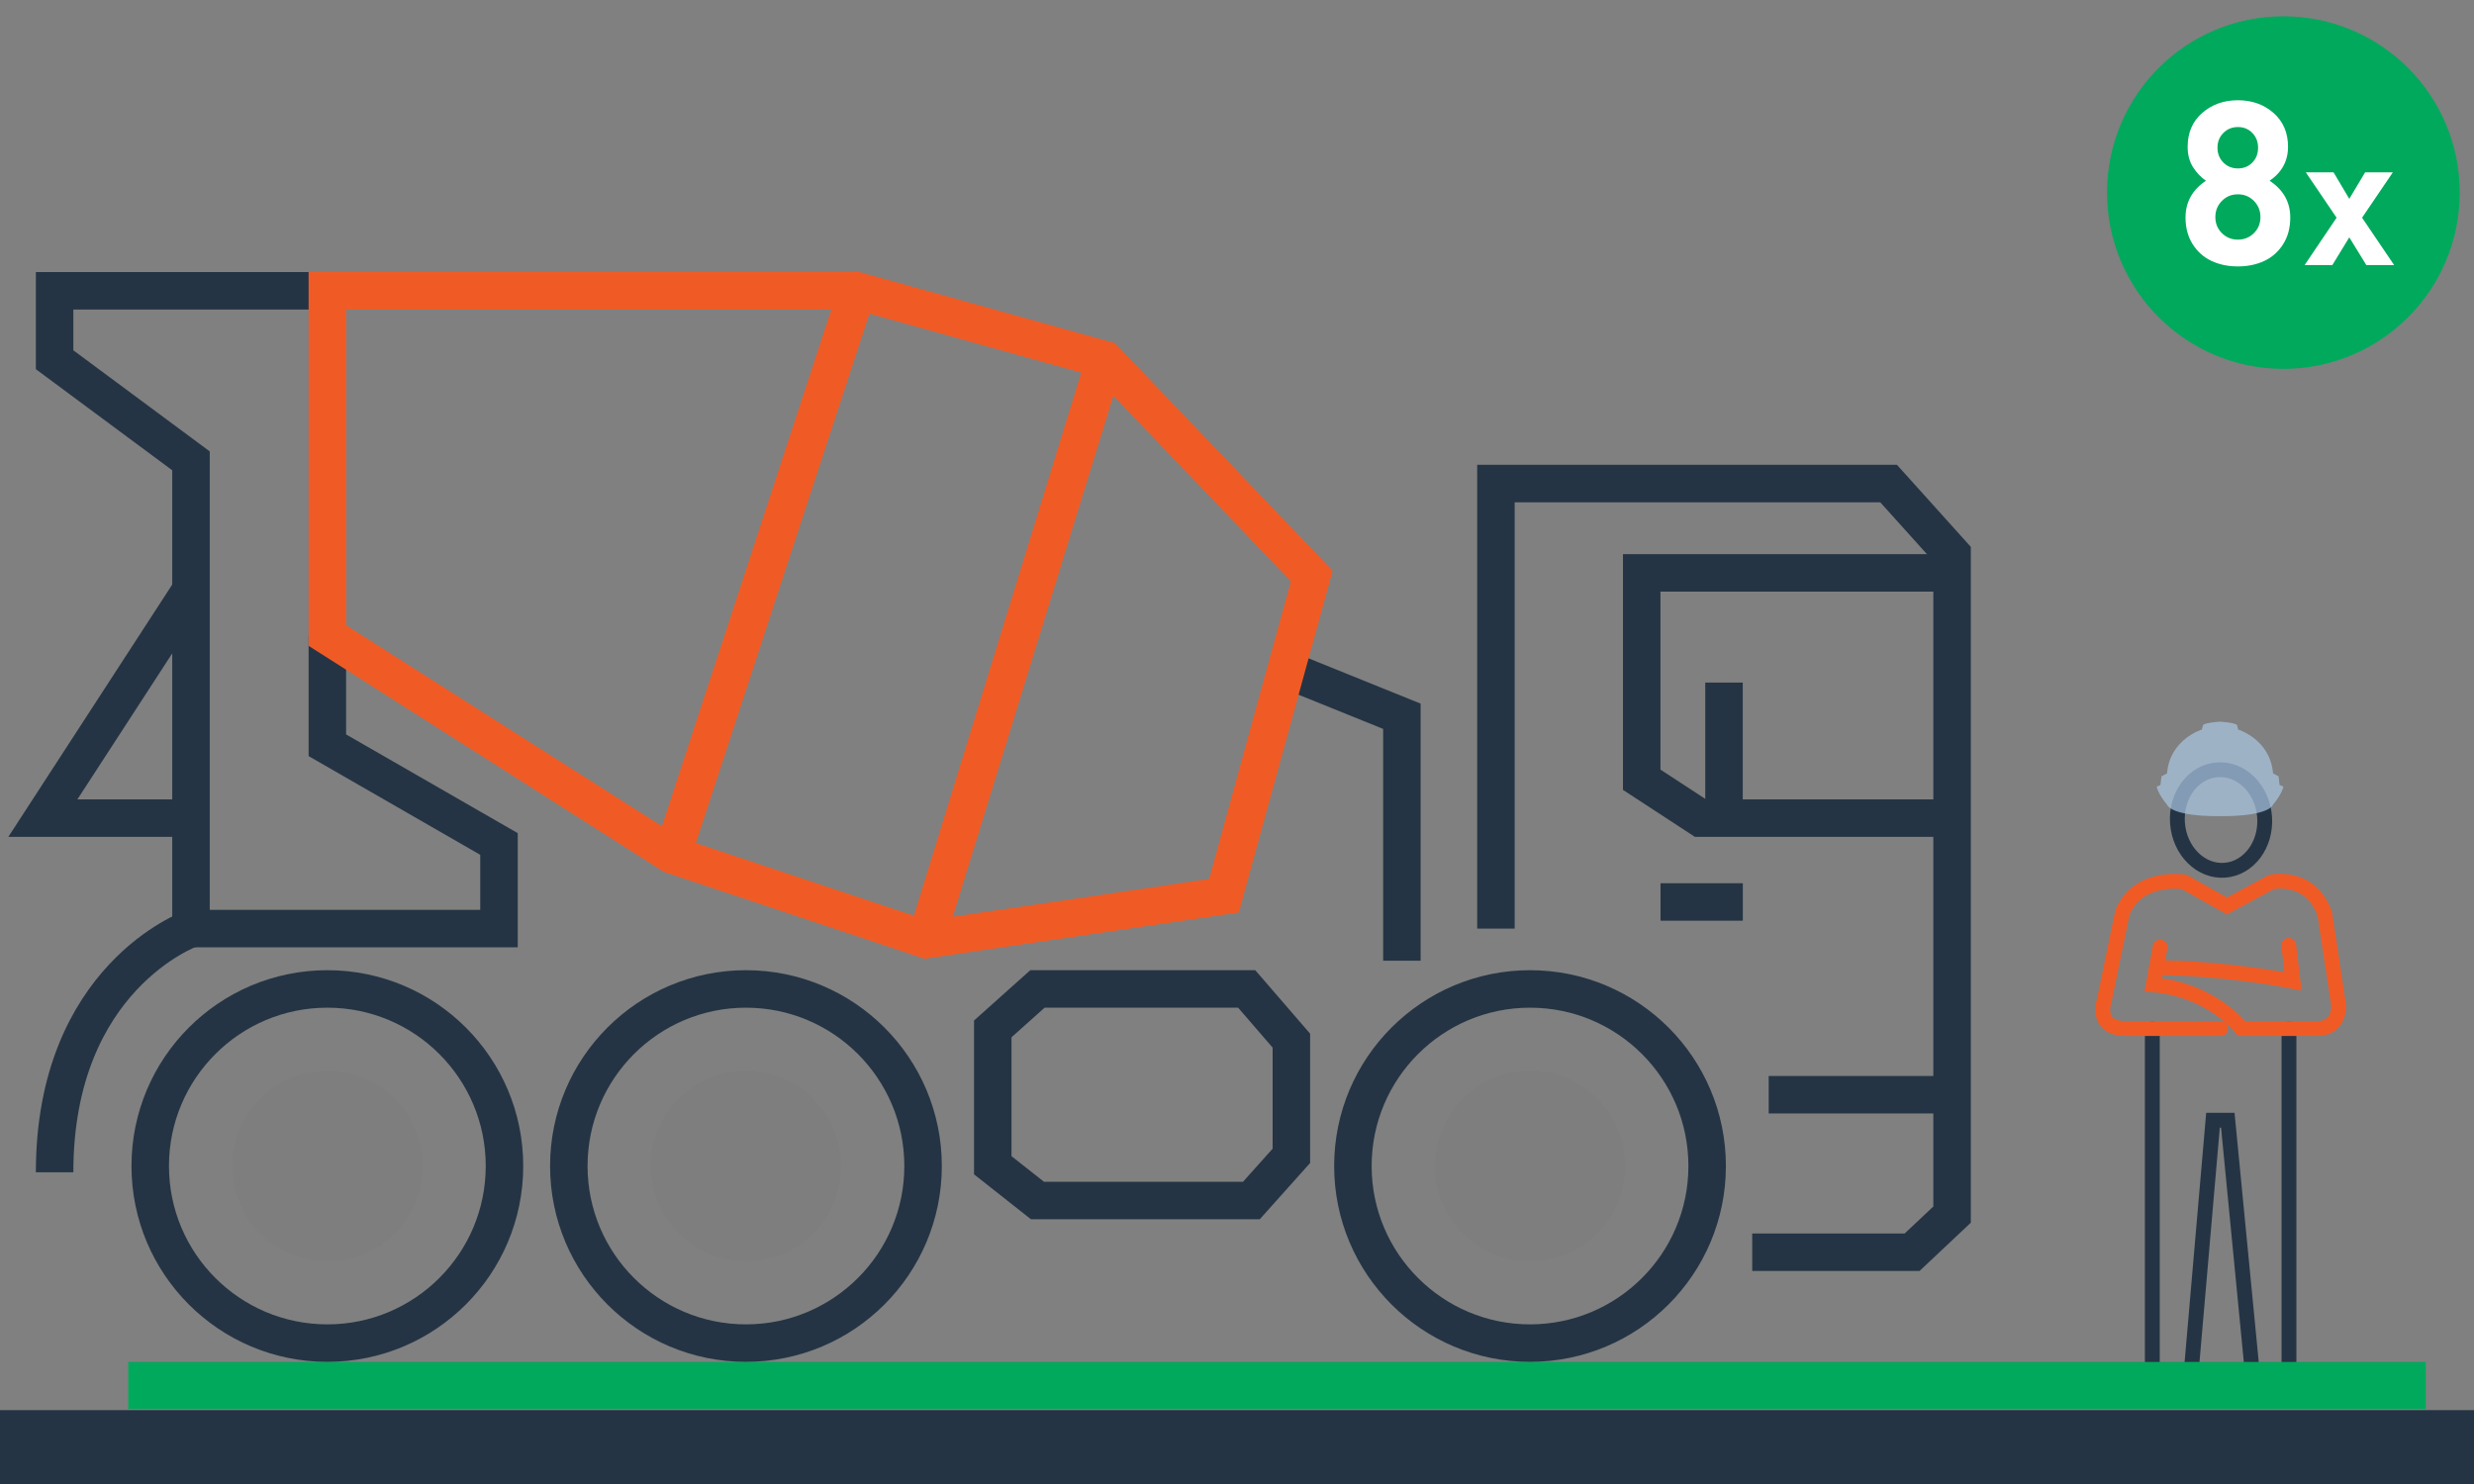 <?xml version="1.0" encoding="UTF-8"?>
<svg xmlns="http://www.w3.org/2000/svg" width="500" height="300" viewBox="0 0 500 300">
  <rect x="0" y="0" width="500" height="300" fill="#808080" stroke="none"/>
  <g id="DG_7000_tonne" data-name="DG 7000 tonne">
    <g>
      <line x1="434.989" y1="207.922" x2="434.989" y2="275.793" fill="none" stroke="#243444" stroke-linecap="round" stroke-miterlimit="10" stroke-width="3"/>
      <line x1="462.606" y1="207.922" x2="462.606" y2="275.793" fill="none" stroke="#243444" stroke-linecap="round" stroke-miterlimit="10" stroke-width="3"/>
      <polyline points="442.997 275.573 447.25 226.466 450.242 226.466 455.032 275.793" fill="none" stroke="#243444" stroke-linecap="round" stroke-miterlimit="10" stroke-width="3"/>
    </g>
    <g>
      <path d="M436.559,191.457l-1.387,7.626c11.959,1.04,17.851,8.839,17.851,8.839h15.251c4.853,0,4.333-4.912,4.333-4.912l-2.773-18.312c-2.946-8.146-10.745-6.412-10.745-6.412l-9.012,4.853-8.666-4.853s-9.359-1.56-12.478,6.239l-3.639,17.625s-2.08,5.772,4.333,5.772h19.171" fill="none" stroke="#f05b25" stroke-linecap="round" stroke-miterlimit="10" stroke-width="3"/>
      <path d="M462.555,191.11l.867,7.279s-12.774-2.622-27.617-2.784" fill="none" stroke="#f05b25" stroke-linecap="round" stroke-miterlimit="10" stroke-width="3"/>
    </g>
    <ellipse cx="448.878" cy="165.768" rx="8.825" ry="10.182" transform="translate(-11.368 34.832) rotate(-4.388)" fill="none" stroke="#243444" stroke-miterlimit="10" stroke-width="3"/>
    <path d="M448.671,164.993c10.15.048,10.711-2.325,10.711-2.325,1.887-2.276,2.091-3.65,2.091-3.65l-.765-.328-.204-1.755-1.122-.581c-.561-6.926-7.039-8.864-7.039-8.864l-.255-.969c-.765-.484-3.417-.63-3.417-.63,0,0-2.652.145-3.417.63l-.255.969s-6.478,1.938-7.039,8.864l-1.122.581-.204,1.755-.765.328s.204,1.373,2.091,3.65c0,0,.561,2.373,10.711,2.325Z" fill="#acc8e5" opacity=".7" stroke-width="0"/>
  </g>
  <g id="DG_300_tonne" data-name="DG 300 tonne">
    <rect x="25.916" y="275.326" width="464.326" height="9.482" fill="#00a95c" stroke-width="0"/>
    <rect y="285.067" width="500" height="15" fill="#243444" stroke-width="0"/>
    <g>
      <polyline points="66.159 58.788 11.037 58.788 11.037 72.727 38.598 93.16 38.598 187.724 100.848 187.724 100.848 170.617 66.159 150.659 66.159 128.483" fill="none" stroke="#243444" stroke-miterlimit="10" stroke-width="7.577"/>
      <line x1="223.29" y1="72.727" x2="187.175" y2="189.941" fill="none" stroke="#f05b25" stroke-miterlimit="10" stroke-width="7.577"/>
      <line x1="173.237" y1="58.788" x2="135.855" y2="172.834" fill="none" stroke="#f05b25" stroke-miterlimit="10" stroke-width="7.577"/>
      <polyline points="38.598 119.296 8.661 165.39 38.598 165.39" fill="none" stroke="#243444" stroke-miterlimit="10" stroke-width="7.577"/>
      <path d="M38.598,187.724s-27.561,9.821-27.561,49.262" fill="none" stroke="#243444" stroke-miterlimit="10" stroke-width="7.577"/>
      <polygon points="209.668 199.921 200.639 207.999 200.639 235.56 209.668 242.688 252.911 242.688 260.989 233.659 260.989 210.375 251.96 199.921 209.668 199.921" fill="none" stroke="#243444" stroke-miterlimit="10" stroke-width="7.577"/>
      <polyline points="260.989 135.769 283.323 144.798 283.323 194.218" fill="none" stroke="#243444" stroke-miterlimit="10" stroke-width="7.577"/>
      <polyline points="302.331 187.724 302.331 97.754 381.689 97.754 394.519 112.01 394.519 245.539 386.441 253.142 354.127 253.142" fill="none" stroke="#243444" stroke-miterlimit="10" stroke-width="7.577"/>
      <line x1="394.519" y1="221.304" x2="357.454" y2="221.304" fill="none" stroke="#243444" stroke-miterlimit="10" stroke-width="7.577"/>
      <polyline points="394.519 165.39 343.673 165.39 331.793 157.628 331.793 115.811 394.519 115.811" fill="none" stroke="#243444" stroke-miterlimit="10" stroke-width="7.577"/>
      <line x1="335.595" y1="182.338" x2="352.227" y2="182.338" fill="none" stroke="#243444" stroke-miterlimit="10" stroke-width="7.577"/>
      <line x1="348.425" y1="137.987" x2="348.425" y2="165.39" fill="none" stroke="#243444" stroke-miterlimit="10" stroke-width="7.577"/>
      <circle cx="66.159" cy="235.719" r="35.798" fill="none" stroke="#243444" stroke-miterlimit="10" stroke-width="7.577"/>
      <circle cx="66.159" cy="235.719" r="19.245" fill="#7e7e7e" stroke-width="0"/>
      <circle cx="150.757" cy="235.719" r="35.798" fill="none" stroke="#243444" stroke-miterlimit="10" stroke-width="7.577"/>
      <circle cx="150.757" cy="235.719" r="19.245" fill="#7e7e7e" stroke-width="0"/>
      <circle cx="309.221" cy="235.719" r="35.798" fill="none" stroke="#243444" stroke-miterlimit="10" stroke-width="7.577"/>
      <circle cx="309.221" cy="235.719" r="19.245" fill="#7e7e7e" stroke-width="0"/>
      <polygon points="265.108 116.445 223.29 72.727 173.237 58.788 66.159 58.788 66.159 128.483 135.855 172.834 187.175 189.941 247.367 181.071 265.108 116.445" fill="none" stroke="#f05b25" stroke-miterlimit="10" stroke-width="7.577"/>
    </g>
    <circle cx="461.474" cy="38.933" r="35.639" fill="#00a95c" stroke-width="0"/>
    <g>
      <path d="M462.869,43.975c0,2.071-.48,3.865-1.439,5.384-.96,1.519-2.229,2.648-3.808,3.388-1.579.741-3.358,1.111-5.338,1.111s-3.759-.369-5.338-1.111c-1.579-.74-2.849-1.87-3.808-3.388s-1.439-3.313-1.439-5.384c0-3.128,1.375-5.606,4.125-7.434-1.028-.71-1.9-1.632-2.618-2.766s-1.077-2.501-1.077-4.103c0-2.84.978-5.118,2.935-6.834,1.957-1.715,4.363-2.573,7.219-2.573s5.259.858,7.208,2.573c1.949,1.716,2.925,3.994,2.925,6.834,0,2.872-1.24,5.161-3.718,6.869,2.781,1.843,4.171,4.322,4.171,7.434ZM455.525,47.125c.876-.876,1.315-1.957,1.315-3.241s-.439-2.372-1.315-3.264c-.877-.891-1.957-1.337-3.242-1.337s-2.365.446-3.241,1.337c-.877.892-1.315,1.98-1.315,3.264s.438,2.365,1.315,3.241c.876.877,1.957,1.315,3.241,1.315s2.365-.438,3.242-1.315ZM456.364,29.853c0-1.178-.386-2.168-1.156-2.969-.771-.801-1.746-1.201-2.925-1.201-1.178,0-2.161.4-2.946,1.201-.786.801-1.179,1.791-1.179,2.969,0,1.194.393,2.192,1.179,2.993.785.801,1.768,1.202,2.946,1.202,1.179,0,2.154-.397,2.925-1.191.77-.793,1.156-1.794,1.156-3.003Z" fill="#fff" stroke-width="0"/>
      <path d="M483.86,53.586h-5.621l-3.443-5.604-3.425,5.604h-5.604l6.464-9.574-6.219-9.17h5.604l3.179,5.358,3.198-5.358h5.603l-6.219,9.17,6.482,9.574Z" fill="#fff" stroke-width="0"/>
    </g>
  </g>
</svg>
